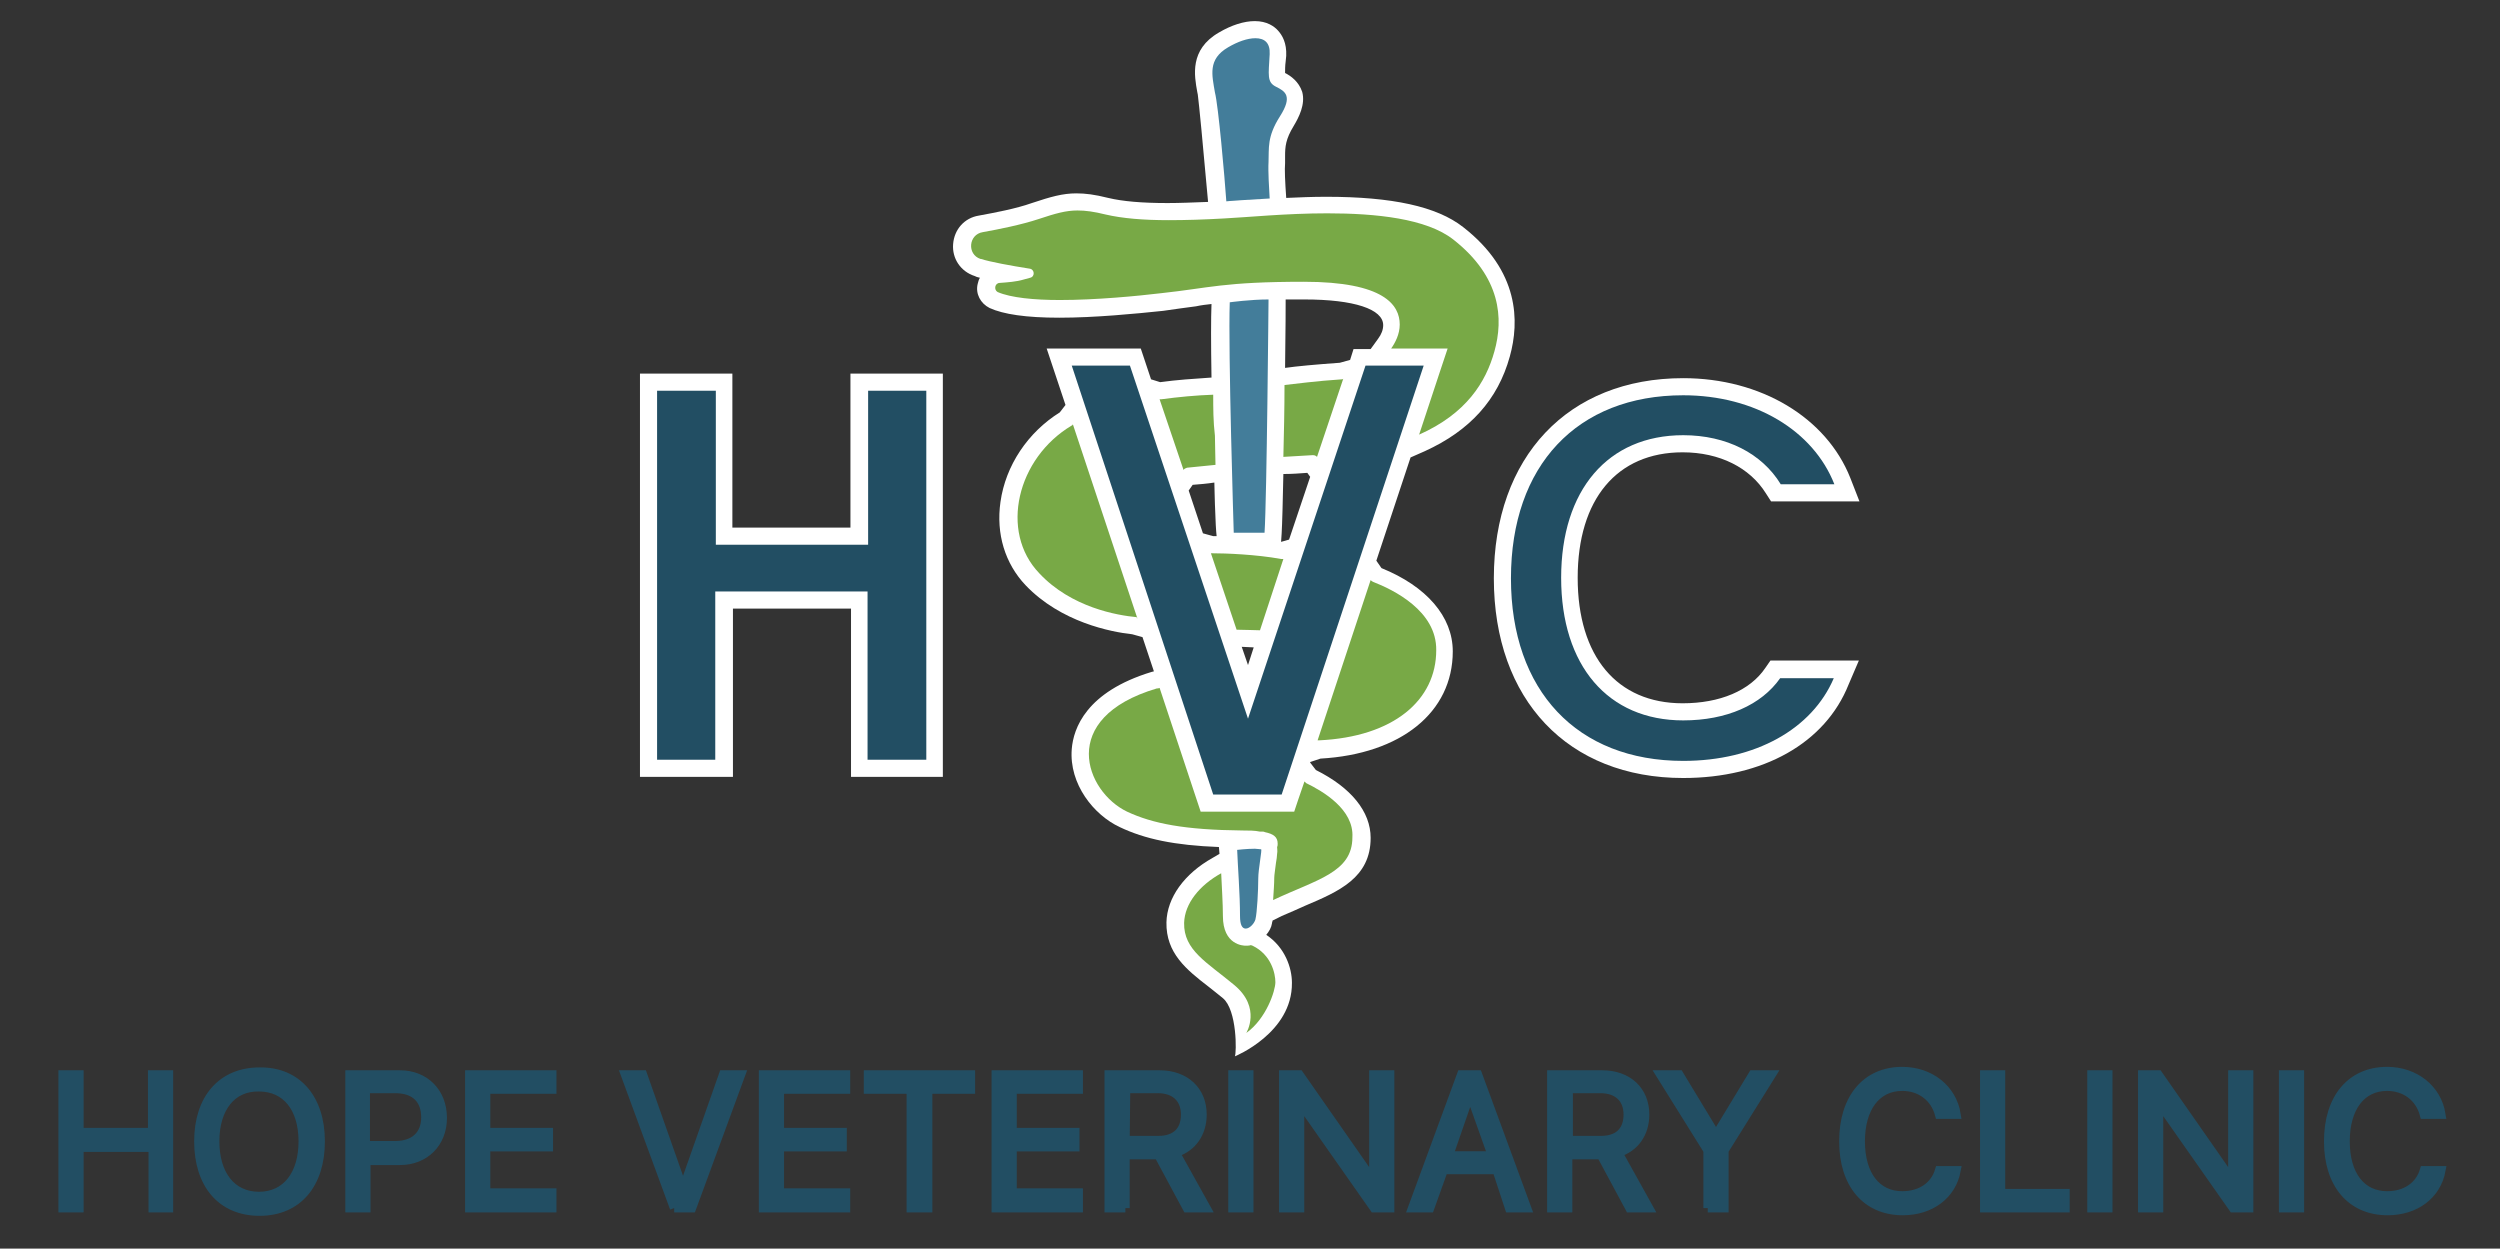<?xml version="1.0" encoding="utf-8"?>
<svg xmlns="http://www.w3.org/2000/svg" id="Layer_1" viewBox="0 0 438.3 218.9">
  <rect x="0" y="0" width="438.3" height="218.9" fill="#333333" stroke="none"/>
  <style>.st4{fill:#224e63;stroke:#224e63;stroke-width:1.519;stroke-miterlimit:10}</style>
  <path d="M216.5 185.2c.3-.6.4-8.1-2.1-10.2-.9-.7-1.7-1.4-2.5-2-3.9-3-7.5-5.9-7.4-11.3.1-4.3 3.1-8.5 8.1-11.3l1.2-.7c0-.2-.1-1.2-.1-1.2-7.8-.3-13-1.4-17.4-3.5-4.5-2.1-8.9-7.5-8.4-13.7.3-3.6 2.5-10 14-13.5l.4-.1-2-6-1.8-.5c-3.7-.4-12.5-2.1-18.7-8.6-3.6-3.8-5.2-9-4.4-14.6.9-6.4 4.8-12.2 10.4-15.7l1-1.3-3.3-9.9H200l1.8 5.4 1.6.5c2.9-.4 5.9-.6 8.9-.8h.1c-.1-6-.1-10.4 0-12.9-.9.1-1.8.2-2.7.4-1.7.2-3.6.5-5.8.8-4.8.5-11.9 1.2-18.2 1.2-5.8 0-9.8-.6-12.2-1.7-1.6-.8-2.5-2.5-2.1-4.2.1-.4.2-.8.4-1.1-.5-.1-.7-.2-.9-.3-2.5-.8-4-3.1-3.8-5.6.2-2.6 2-4.6 4.5-5 2.7-.5 6.5-1.2 9.3-2.2 3.3-1.1 5.4-1.7 7.8-1.7 1.6 0 3.2.2 5.6.8 2.5.6 5.9.9 10.4.9 2.1 0 4.4-.1 7.1-.2-.9-10.1-1.6-17.3-1.8-18.8l-.1-.5c-.5-2.8-1.4-7.4 3.8-10.4 2.2-1.3 4.4-2 6.3-2 2.1 0 3.4.9 4.1 1.7.7.8 1.5 2.1 1.4 4.4l-.1 1c-.1.7-.1 1.5-.1 2 1 .5 2.4 1.5 3 3.3.6 2.2-.6 4.5-1.5 6-1.4 2.3-1.5 3.6-1.5 5.3v1.2c-.1 1.1 0 3.3.2 6.1 2.2-.1 4.6-.2 7-.2 11.6 0 19.4 1.7 24 5.3 9.9 7.7 9.9 16.6 8.2 22.7-2.1 7.6-7 13-14.9 16.6l-2.5 1.1-6 18.1.9 1.3c7.9 3.2 12.5 8.5 12.5 14.6 0 10.7-9.1 18-23.2 18.8l-1.8.6v.1l1 1.3c6.2 3.1 9.6 7.3 9.6 11.9 0 7-5.6 9.4-11.5 11.9-1.3.6-2.7 1.2-4.1 1.8l-1.6.8c0 .2-.1.3-.1.5-.1.7-.5 1.4-1 2 3.3 2.2 4.5 5.8 4.5 8.4.1 8.8-10 12.9-10 12.9zm2.3-68.6l1-3.1-2.1-.1 1.1 3.2zm5.8-21.6l1.4-.4 3.7-11-.5-.7c-1.4.1-2.7.2-4 .2h-.2c-.1 4.8-.2 8.7-.3 10.4l-.1 1.5zm-11.3-1c-.1-.9-.2-2.4-.3-5.6 0-1.1-.1-2.4-.1-3.8-1.3.2-2.5.3-3.8.4l-.7 1 2.5 7.5 1.8.5h.6zm12.1-41.5c0 .6 0 5.6-.1 12 2.1-.3 5.4-.6 9.6-.9l1.8-.5.6-1.9h3l1.3-1.8c.6-.8.9-1.6.9-2.4 0-2.8-5.1-4.5-13.8-4.5h-3.3zm69.7 83.9c-20.2 0-33.2-13.7-33.2-35s13-35.1 33.2-35.1c13.6 0 25.1 6.9 29.3 17.5l1.6 4.1h-15.5l-.9-1.4c-2.8-4.5-8.1-7.2-14.6-7.2-11.5 0-18.4 8.2-18.4 22s6.9 22 18.4 22c6.5 0 11.8-2.2 14.5-6.2l.9-1.3h15.5l-1.8 4.2c-4.1 10.3-15 16.4-29 16.4zm-145.9-.2v-29.5h-20.7v29.5h-16.3V65.5h16.2v27h20.7v-27h16.2v70.7h-16.1z" fill="#fff"/>
  <path d="M239.4 64.1h10.2l-24.9 75.2h-12l-24.8-75.2h10.2l20.7 61.9 20.6-61.9zm-77 69.1V68.5h-10.2v27h-26.7v-27h-10.3v64.7h10.2v-29.5h26.7v29.5h10.3zm149.7-14.3c-3.3 4.7-9.4 7.4-17 7.4-13.2 0-21.4-9.6-21.4-25s8.2-25 21.4-25c7.6 0 13.8 3.2 17.1 8.6h9.4c-3.7-9.4-13.9-15.6-26.5-15.6-18.6 0-30.2 12.3-30.2 32.1 0 19.7 11.6 32 30.2 32 12.7 0 22.6-5.6 26.4-14.5h-9.4z" fill="#224e63"/>
  <path d="M215 35.3c.8-.1 1.7-.1 2.6-.2 1.5-.1 3.2-.2 5-.3-.1-1.7-.3-4.8-.2-6.4.1-2.4-.3-4.4 2-8s.9-4.4-.7-5.2c-1.6-.8-1.3-2-1.1-5.7.1-2-.9-2.8-2.5-2.8-1.4 0-3.1.6-4.8 1.6-3.6 2.1-2.8 4.9-2.3 7.9.6 2.3 1.7 14.8 2 19.1zm6.7 58.1c.4-6 .7-40.9.7-40.9-3.2 0-6.8.5-6.8.5-.3 8.5.7 40.4.7 40.4h5.4zm-.6 55.5c-.3 0-.7-.1-1.1-.1-1.4 0-3.1.2-3.1.2.1 2.7.5 7.8.5 11.6 0 1.6.4 2.2 1 2.2.7 0 1.5-.9 1.7-1.6.3-1.2.5-5.2.5-7.2 0-1.6.7-5.1.5-5.1z" fill="#437d9a"/>
  <path d="M199.4 108.4l-11.3-34c-.1.1-.1.2-.2.2-9.6 5.7-12.7 18.6-5.7 25.9 5.6 6 13.7 7.4 17.1 7.7 0 .2 0 .2.1.2zm35.9-41.9c-4.6.3-8.2.8-10.1 1 0 4.1-.1 8.6-.2 12.6l5.1-.3h.1c.3 0 .5.1.7.3l4.6-13.7c-.1.1-.1.1-.2.1zM224.6 98c-4.4-.8-9.7-1-12.1-1h-.2l4.5 13.4c1.4 0 3.3.1 4.1.1L225 98h-.4zm-11.9-28.8c-3 .1-6.1.4-9.1.8H203.3l4.2 12.4c.1-.2.3-.3.6-.4 1.7-.2 3.3-.3 5-.5 0-1.6-.1-3.3-.1-5.1-.3-2.5-.3-4.9-.3-7.2zm28 32.8c-.2-.1-.3-.2-.4-.3l-9.3 28.1h.2c13.2-.6 20.6-7.1 20.6-15.8.1-6.9-7.5-10.6-11.1-12zm14.1-60c-4.7-3.7-13.6-4.6-22.1-4.6-7.2 0-14.1.7-18.1.9-3.5.2-6.7.3-9.7.3-4.4 0-8.1-.3-11.1-1-2-.5-3.5-.7-4.9-.7-2 0-3.8.5-6.8 1.5s-7 1.8-9.8 2.3c-2.5.4-2.8 3.9-.4 4.7h.1c1.5.5 5.3 1.2 8.5 1.7.9.1 1 1.4.1 1.6-.4.1-.7.2-1.1.3-1.3.4-2.9.5-4.2.6-.9 0-1.1 1.2-.4 1.6 2.3 1 6.4 1.4 10.9 1.4 6.4 0 13.6-.7 17.8-1.2 8.4-.9 10.9-2 25-2s16.8 4.1 16.8 7.5c0 1.7-.8 3.2-1.5 4.2h9.9l-1.3 3.9-3.7 11.2c8.3-3.7 11.7-9.2 13.2-14.6 1.6-5.7 1.2-13-7.2-19.6zM229 137.3l-.3-.3-1.1 3.2-.7 2.1h-16.4l-.7-2.1-6.5-19.6c-.2.1-.4.1-.5.1-17.5 5.2-12.5 18.1-5.2 21.6 4.5 2.1 10.1 3.2 20.2 3.3 1.1 0 2.2 0 3.1.2h.5c.1 0 .2 0 .4.1 1.4.3 2.2.8 2.2 2 0 .2 0 .4-.1.6 0 .3.1.7 0 1.2 0 .4-.1 1-.2 1.6-.1.9-.3 2.1-.3 2.6 0 1-.1 2.4-.2 3.9 7.6-3.6 13.9-4.8 13.9-11 .3-4.9-5.2-8.1-8.1-9.5zm-9.4 28.5c-.1 0-.2-.1-.3-.1-.3.1-.6.1-.9.1-.4 0-4-.1-4-5.2 0-2.2-.2-5.1-.3-7.5-3.8 2.1-6.4 5.3-6.5 8.7-.1 4.8 4 6.9 8.8 10.9s2.1 8.4 2.1 8.4c3.5-2.5 5.1-7.4 5.1-8.9s-.7-4.8-4-6.4z" fill="#78a946"/>
  <g>
    <path class="st4" d="M26.8 211.8v-10.6H13.9v10.6H11v-23.4h2.9v10.1h12.8v-10.1h2.9v23.4h-2.8zM56.2 200.1c0 7.5-4 12.3-10.7 12.3s-10.7-4.8-10.7-12.3 4.1-12.2 10.7-12.2c6.6-.1 10.7 4.7 10.7 12.2zm-18.5 0c0 5.8 2.9 9.6 7.7 9.6s7.7-3.8 7.7-9.6-2.9-9.5-7.7-9.5c-4.7-.1-7.7 3.6-7.7 9.5zM70.1 188.4c4.4 0 7.5 3.1 7.5 7.6 0 4.4-3.1 7.5-7.5 7.5h-5.9v8.3h-2.9v-23.4h8.8zm-6 12.4h5.2c3.3 0 5.3-1.8 5.3-4.9 0-3.2-1.9-5-5.3-5h-5.2v9.9zM96.8 211.8H82.3v-23.4h14.5v2.6H85.2v7.5h11v2.6h-11v8h11.6v2.7zM118.2 211.8l-8.6-23.4h3.1l6.9 19.6h.3l6.9-19.6h3.1l-8.6 23.4h-3.1zM148.3 211.8h-14.5v-23.4h14.5v2.6h-11.6v7.5h11v2.6h-11v8h11.6v2.7zM159.7 211.8V191h-7.5v-2.6h18v2.6h-7.5v20.8h-3zM189.1 211.8h-14.5v-23.4h14.5v2.6h-11.6v7.5h11v2.6h-11v8h11.6v2.7zM197.3 211.8h-2.9v-23.4h8.9c4.5 0 7.5 2.8 7.5 7 0 3.3-1.8 5.8-4.7 6.7l5.4 9.7h-3.4l-5-9.3h-5.8v9.3zm0-11.9h5.8c3 0 4.7-1.6 4.7-4.5 0-2.8-1.8-4.5-4.8-4.5h-5.6l-.1 9zM216.1 211.8v-23.4h2.9v23.4h-2.9zM225 211.8v-23.4h2.8l12.7 18.2h.3v-18.2h2.9v23.4h-2.8l-12.7-18.1h-.3v18.1H225zM262.4 205.1h-9.3l-2.4 6.7h-3.1l8.6-23.4h2.9l8.6 23.4h-3.1l-2.2-6.7zm-8.4-2.5h7.6l-3.7-10.4h-.3l-3.6 10.4zM274.9 211.8H272v-23.4h8.9c4.5 0 7.5 2.8 7.5 7 0 3.3-1.8 5.8-4.7 6.7l5.4 9.7h-3.4l-5-9.3h-5.8v9.3zm0-11.9h5.8c3 0 4.7-1.6 4.7-4.5 0-2.8-1.8-4.5-4.8-4.5H275v9h-.1zM299.4 211.8v-10.1l-8.3-13.3h3.3l6.3 10.4h.3l6.3-10.4h3.3l-8.3 13.3v10.1h-2.9zM323.2 200.1c0-7.6 4-12.3 10.3-12.3 4.9 0 8.8 3.1 9.5 7.6h-3c-.8-3-3.3-4.9-6.5-4.9-4.5 0-7.3 3.7-7.3 9.6 0 5.9 2.8 9.5 7.3 9.5 3.3 0 5.7-1.7 6.5-4.4h3c-.8 4.3-4.5 7.1-9.4 7.1-6.4 0-10.4-4.7-10.4-12.2zM362.1 211.8h-14.2v-23.4h2.9v20.8h11.3v2.6zM366.7 211.8v-23.4h2.9v23.4h-2.9zM375.6 211.8v-23.4h2.8l12.7 18.2h.3v-18.2h2.9v23.4h-2.8l-12.7-18.1h-.3v18.1h-2.9zM400.3 211.8v-23.4h2.9v23.4h-2.9zM408.2 200.1c0-7.6 4-12.3 10.3-12.3 4.9 0 8.8 3.1 9.5 7.6h-3c-.8-3-3.3-4.9-6.5-4.9-4.5 0-7.3 3.7-7.3 9.6 0 5.9 2.8 9.5 7.3 9.5 3.3 0 5.7-1.7 6.5-4.4h3c-.8 4.3-4.5 7.1-9.4 7.1-6.4 0-10.4-4.7-10.4-12.2z"/>
  </g>
</svg>